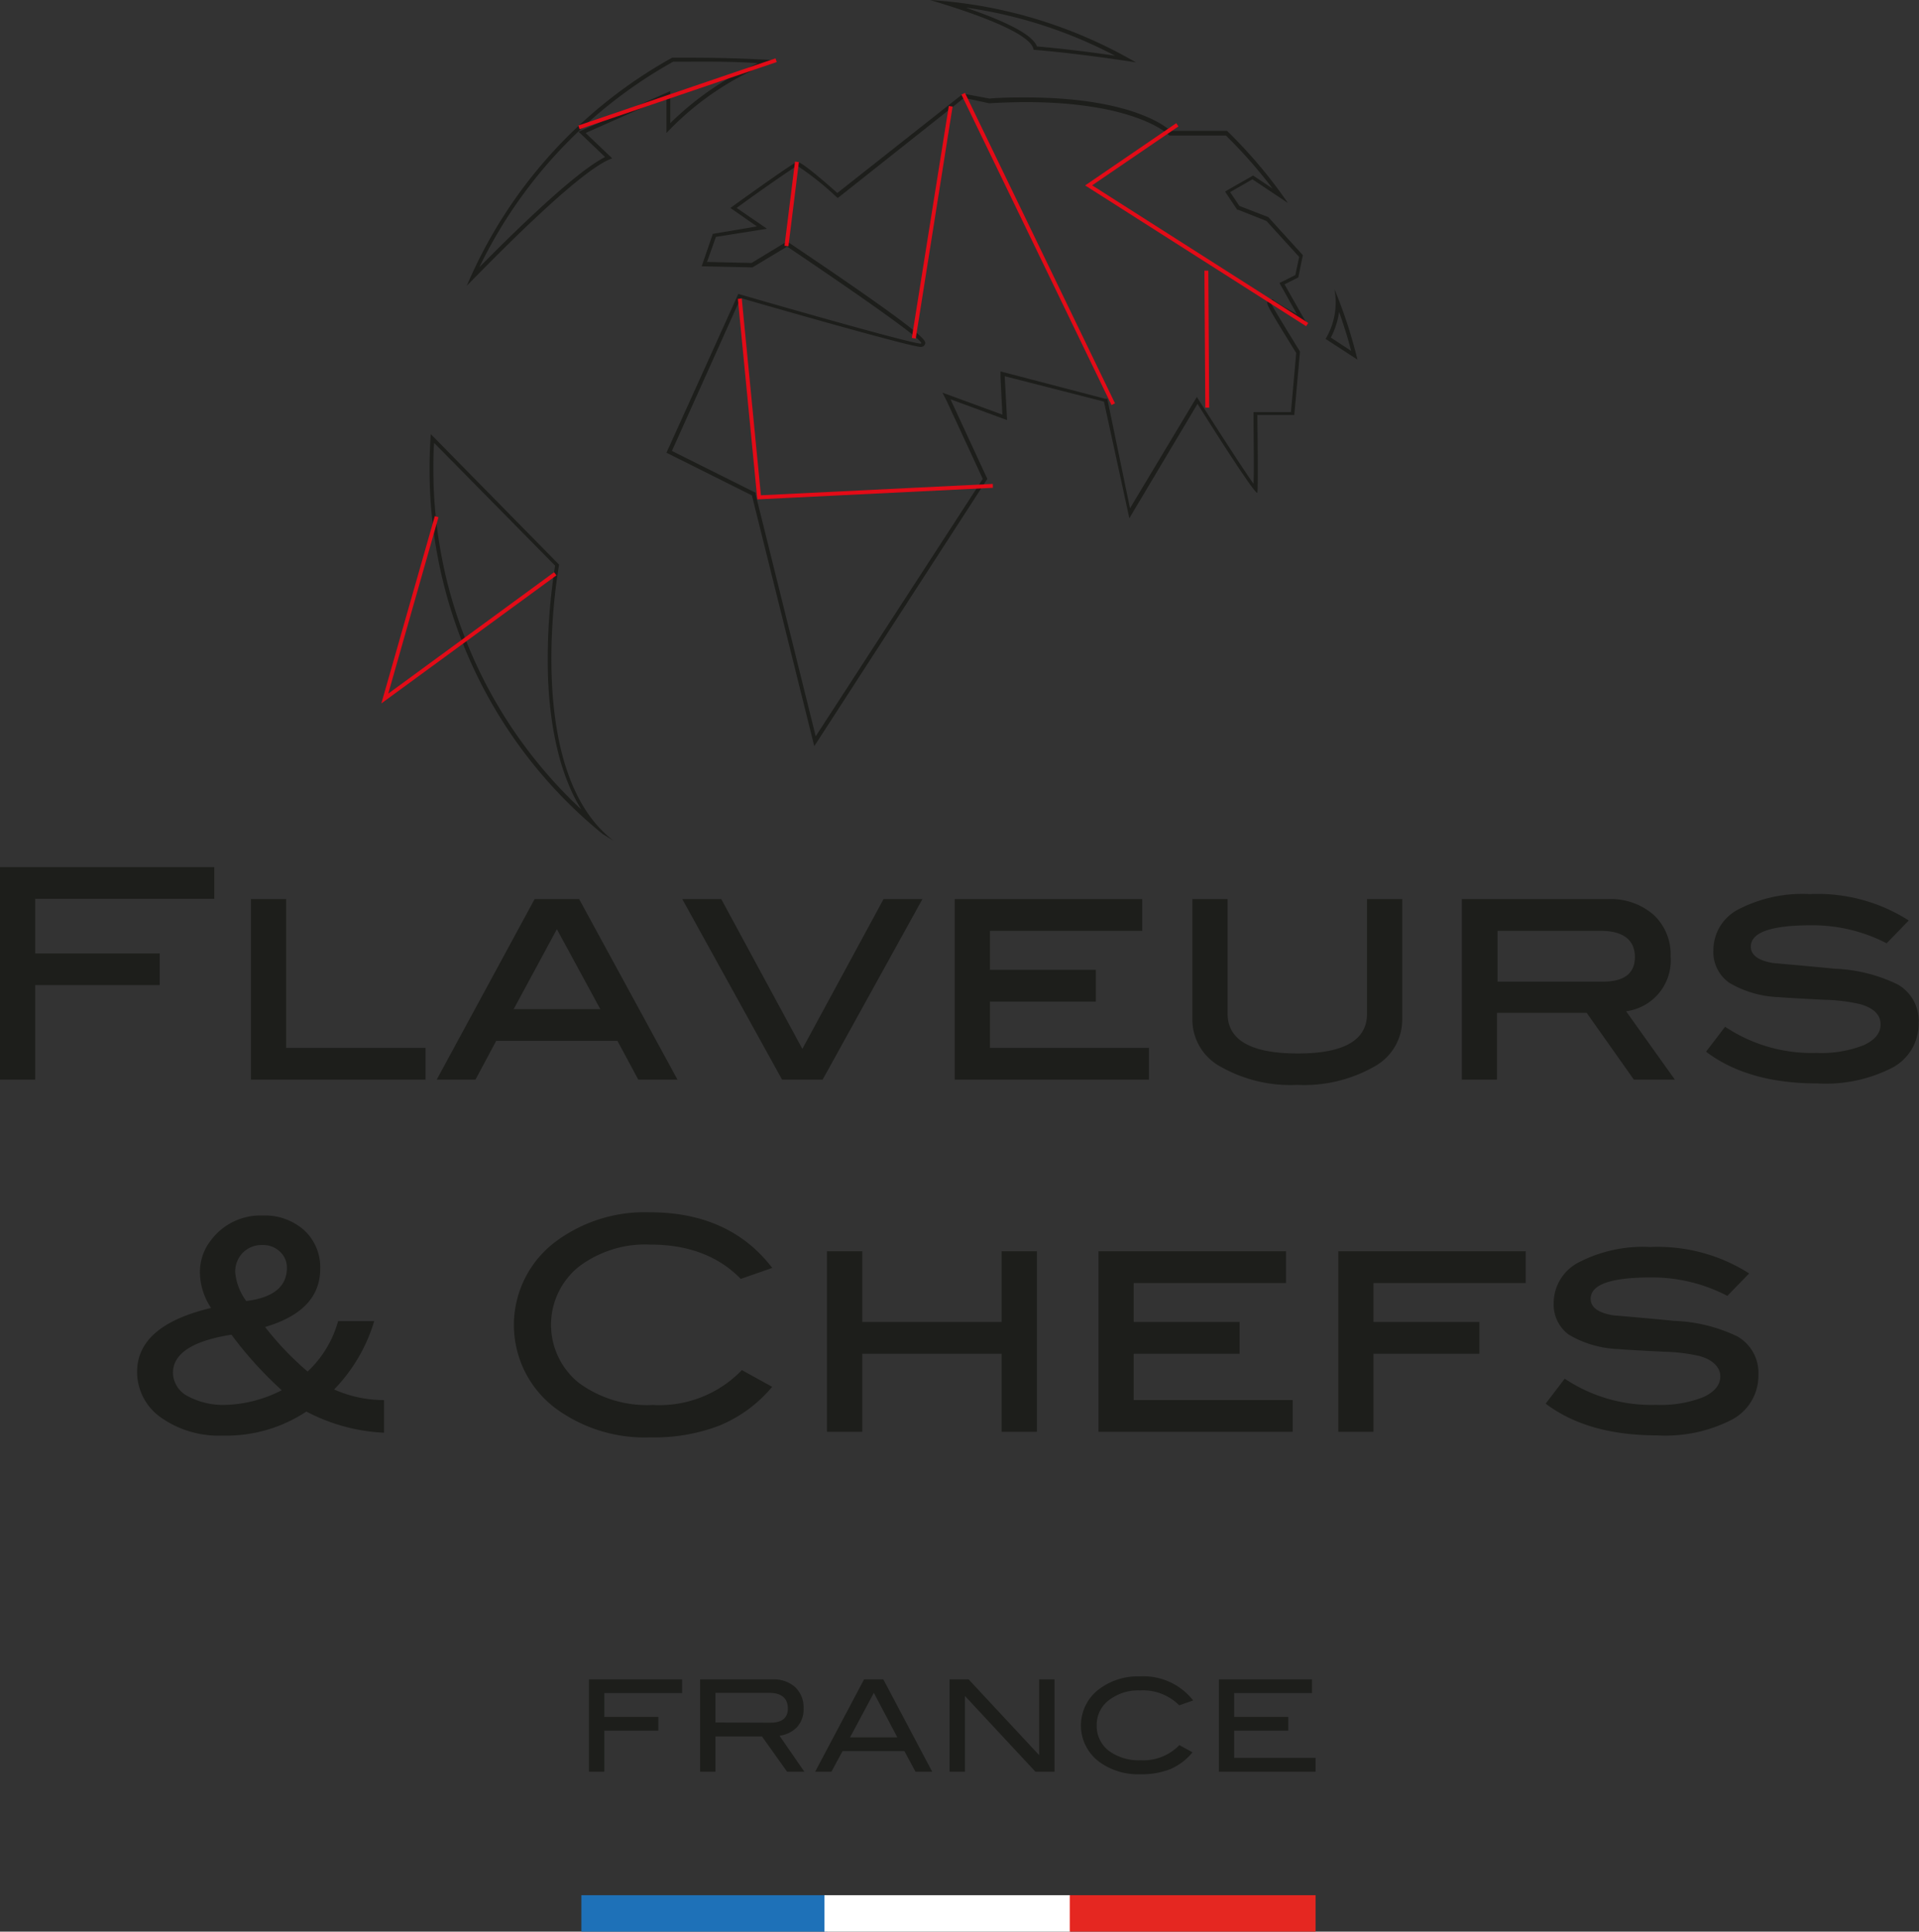 <svg xmlns="http://www.w3.org/2000/svg" viewBox="0 0 172.3 173.44"><rect x="0" y="0" width="172.3" height="173.44" fill="#333333" stroke="none"/><defs><style>.cls-1{fill:#1d1e1b}</style></defs><g id="Calque_2" data-name="Calque 2"><g id="Calque_1-2" data-name="Calque 1"><path class="cls-1" d="M19.24 80.7H3.16v4.91h11.18v2.84H3.16v8.49H0V77.86h19.24v2.84m18.97 16.24H22.53V80.73h3.16v13.36h12.52v2.85m22.58 0h-3.48l-1.87-3.48H44.55l-1.86 3.48h-3.48L48 80.73h4l8.83 16.21m-6.93-6.33L50 83.43l-3.88 7.18zm28.92-9.88l-8.96 16.21h-3.64l-8.96-16.21h3.5l7.28 13.45 7.29-13.45h3.49m20.34 16.21H85.72V80.73h16.84v2.85H88.88v3.5h9.51v2.85h-9.51v4.16h14.28v2.85m22.74-5.33a4.81 4.81 0 01-2.55 4.18 12.71 12.71 0 01-6.86 1.62 12.7 12.7 0 01-6.87-1.62 4.8 4.8 0 01-2.56-4.18V80.73h3.16V91q0 3.58 6.27 3.59t6.25-3.59V80.73h3.16v10.88m24.43 5.33h-3.63l-4.24-6h-8.05v6h-3.16V80.73h13.1a5.87 5.87 0 014.11 1.4 4.85 4.85 0 011.54 3.74 4.61 4.61 0 01-4 4.93l4.38 6.14m-6.46-8.8c1.92 0 2.87-.74 2.87-2.22s-1-2.34-3.05-2.34h-9.28v4.56zm25.56-3.4a14.5 14.5 0 00-6.87-1.66c-3.6 0-5.41.64-5.41 1.92 0 .76.68 1.25 2 1.47 1.85.16 3.69.33 5.54.51a14.08 14.08 0 015.66 1.42 3.75 3.75 0 011.87 3.45 4.46 4.46 0 01-2.33 4 13.08 13.08 0 01-6.76 1.43q-6.24 0-10-2.85l1.71-2.24a14 14 0 008.22 2.35 10.39 10.39 0 004.24-.7q1.5-.7 1.5-1.86c0-.86-.61-1.47-1.84-1.82a15.85 15.85 0 00-3.19-.39q-3.37-.17-4.14-.24a9.32 9.32 0 01-4.42-1.29 3.36 3.36 0 01-1.42-2.93 4.11 4.11 0 012.27-3.67 12.49 12.49 0 016.39-1.36 15.19 15.19 0 018.88 2.37l-2 2.06M34.44 128.64a16.54 16.54 0 01-6.93-1.9A13 13 0 0120 128.9a9 9 0 01-5.56-1.63 5 5 0 01-2.13-4.09q0-4.16 6.64-5.74a5.91 5.91 0 01-1-3.17 4.61 4.61 0 011-2.92 5.54 5.54 0 014.64-2.21 5.28 5.28 0 013.73 1.33 4.51 4.51 0 011.43 3.46q0 3.76-4.95 5.22a27.22 27.22 0 003.82 4 9.8 9.8 0 002.74-4.53h3.24a15 15 0 01-3.6 6.14 11 11 0 004.48.95v2.93m-9.17-3.8a34.36 34.36 0 01-4.53-5q-5.25.83-5.25 3.43a2.41 2.41 0 001.29 2.07 6.75 6.75 0 003.54.8 11.72 11.72 0 004.95-1.32m-3.22-8q3.68-.45 3.67-3a1.91 1.91 0 00-.62-1.43 2.18 2.18 0 00-1.57-.6 2.4 2.4 0 00-1.77.69 2.42 2.42 0 00-.68 1.76 5.07 5.07 0 001 2.59m47.26-3l-2.87 1c-1.94-2-4.64-3.08-8.12-3.08a9.89 9.89 0 00-6.44 2 6.7 6.7 0 000 10.4 10.34 10.34 0 006.66 2 10.28 10.28 0 008-3.13l2.72 1.5A12.25 12.25 0 0164.6 128a16.33 16.33 0 01-6.21 1.06 13.51 13.51 0 01-8.4-2.53 9.35 9.35 0 010-15.12 13.39 13.39 0 018.35-2.56q7.17 0 11 5m23.76 14.71h-3.17v-7.01H77.42v7.01h-3.17v-16.21h3.17v6.35h12.51v-6.35h3.17v16.21m22.97 0H98.63v-16.21h16.84v2.85h-13.68v3.5h9.51v2.85h-9.51v4.16h14.28v2.85m20.92-13.36h-13.67v3.5h9.51v2.85h-9.51v7.01h-3.16v-16.21h16.83v2.85m18.11 1.16a14.54 14.54 0 00-6.88-1.66q-5.4 0-5.4 1.92c0 .76.67 1.25 2 1.48q2.76.23 5.53.5A14.25 14.25 0 01156 120a3.76 3.76 0 011.88 3.45 4.47 4.47 0 01-2.34 4 13.05 13.05 0 01-6.76 1.43q-6.24 0-10-2.85l1.71-2.24a14 14 0 008.22 2.35 10.39 10.39 0 004.24-.7c1-.47 1.51-1.09 1.51-1.86s-.62-1.47-1.85-1.82a15.85 15.85 0 00-3.19-.39c-2.25-.11-3.62-.19-4.13-.24a9.36 9.36 0 01-4.43-1.29 3.35 3.35 0 01-1.36-2.84 4.12 4.12 0 012.28-3.67 12.49 12.49 0 016.39-1.36 15.23 15.23 0 018.88 2.37l-2 2.06m-93.81 35.62h-6.98v2.14h4.85v1.23h-4.85v3.69h-1.38v-8.29h8.36v1.23m11.03 7.06h-1.6l-2.25-3.16h-4.18v3.16h-1.38v-8.29h6.54a2.85 2.85 0 012 .7 2.5 2.5 0 01.75 1.91 2.36 2.36 0 01-.61 1.7 2.67 2.67 0 01-1.55.75l2.23 3.23m-3.07-4.4c1.06 0 1.59-.42 1.59-1.28s-.52-1.4-1.67-1.4h-4.83v2.66zm14.55 4.4h-1.5l-1-1.85h-5.55l-1 1.85h-1.46l4.39-8.29h1.73l4.39 8.29M80.57 156l-2.11-4-2.14 4zm14.11 3.08h-1.71l-6.33-6.8v6.8h-1.38v-8.29h1.71l6.33 6.8v-6.8h1.38v8.29m12.45-6.4l-1.25.44a4.61 4.61 0 00-3.53-1.34 4.29 4.29 0 00-2.8.89 2.75 2.75 0 00-1.08 2.24 2.81 2.81 0 001.07 2.28 4.52 4.52 0 002.89.86 4.47 4.47 0 003.46-1.36l1.18.65a5.27 5.27 0 01-2 1.51 7.06 7.06 0 01-2.7.46 5.91 5.91 0 01-3.65-1.1 4.07 4.07 0 010-6.57 5.79 5.79 0 013.63-1.12 5.67 5.67 0 014.78 2.16m10.99 6.4h-8.68v-8.29h8.36v1.23h-6.99v2.14h4.86v1.23h-4.86v2.45h7.31v1.24"/><path d="M52.2 170.17h22.08v3.27H52.2z" fill="#1e71b8"/><path d="M74.02 170.17H96.1v3.27H74.02z" fill="#fff"/><path d="M96.05 170.17h22.07v3.27H96.05z" fill="#e52721"/><path class="cls-1" d="M86.56 8.79l2.23.48h.09c1.11-.06 2.2-.1 3.23-.1 9.79 0 12.75 2.87 12.77 2.9l.11.1h5.08a43 43 0 014.19 4.76l-1.57-1.05-.18-.12-.19.11-2 1.14-.32.19.2.31.83 1.24.06.09h.1l2.52 1 2.94 3.23-.35 1.63-1.09.55-.33.16.18.32 1.38 2.47a22.92 22.92 0 01-2.04-1.2l-.12-.12h-.35l-.11.18c-.12.23-.14.27 2.56 4.63l-.47 5.31h-3.36v.36c0 1.89.06 4.71 0 6.08-1-1.41-3.31-5-4.78-7.31l-.31-.49-6 10-2.04-9.84h-.21l-8.91-2.33-.47-.12v.47l.17 3.41-4.58-1.68-.8-.29.38.74 3.24 7-15 23.11-5.39-21.71v-.16l-.15-.07-7.37-3.68 6.17-13.73c2.54.74 15.27 4.39 16.18 4.39a.39.39 0 00.38-.27c.1-.3.22-.72-12.21-9.08l-.18-.12-.19.11-3 1.82-4-.09.8-2.25 3.72-.59.86-.14-.72-.5-2-1.37c2-1.46 4.94-3.52 5.45-3.78a25.56 25.56 0 013.41 2.7l.21.19.24-.18 11.11-8.81m-.08-.38l-11.3 8.92s-3.1-2.8-3.6-2.8c-.41.1-6 4.14-6 4.14l2.38 1.66L64 21l-1 2.91 4.56.1 3.11-1.87s13 8.71 12 8.71-16.38-4.46-16.38-4.46l-6.45 14.26 7.67 3.83L73.11 67l15.54-24-3.31-7.15 5.08 1.87-.21-3.94 8.91 2.28 2.28 10.47 6.12-10.27s5 8 5.37 8c.1-.42 0-7 0-7h3.32l.51-5.7s-2.71-4.37-2.61-4.37c.31.31 3.22 1.86 3.22 1.86l-2-3.52 1.24-.62.41-2-3.11-3.42-2.59-1-.83-1.24 2-1.15 3.18 2.12a42.71 42.71 0 00-5.46-6.47h-5.08s-2.91-3-13-3c-1 0-2.09 0-3.25.1zM120.23 28c.41 1.15.78 2.33 1.09 3.51l-1.83-1.2a7 7 0 00.74-2.31m-.42-2.05a6.35 6.35 0 01-.79 4.48l2.86 1.86a42.71 42.71 0 00-2.07-6.34M86.78.69A41 41 0 01100.11 5c-2.51-.37-5.1-.67-7-.83-.29-.72-1.51-1.8-6.3-3.45M83.5 0c4.5 1.34 9.14 3.08 9.3 4.47 2.45.19 6.11.65 9.19 1.13A42 42 0 0083.5 0M62 5.18v.35c2 0 4 0 6.05.14a27.13 27.13 0 00-7.87 5.39V8.18l-7.75 3.44-.48.21.38.36 2 1.91c-2.65 1.33-8 6.56-11.29 9.89a42.18 42.18 0 0117.4-18.45H62v-.36m0 0h-1.65a42.39 42.39 0 00-18.44 20.48c3-3.06 10.35-10.54 13.06-11.44l-2.39-2.28 7.26-3.22v3.22a26.13 26.13 0 019.85-6.53c-2.86-.17-5.43-.23-7.68-.23M39 39.79l10.84 11a53.86 53.86 0 00-.64 9.9c.18 5 1.2 9.12 3 12a41.75 41.75 0 01-13.29-30.54c0-.78 0-1.57.07-2.36m-.3-.81a41.78 41.78 0 00-.11 3.17 42.17 42.17 0 0015.52 32.72l1 .62c-8.3-6.36-4.89-24.79-4.89-24.79z"/><path d="M34.24 63.16l4.8-16.82.33.1-4.51 15.84 14.89-10.9.21.28-15.72 11.5M68 44.84l-.02-.17-1.73-17.83.35-.04 1.72 17.67 20.82-1.02.01.35L68 44.84M52.04 11.6l-.11-.33 17.7-6.03.11.33-17.7 6.03m18.75 10.51l-.35-.04.94-7.56.35.04-.94 7.56m11.43 8.29l-.35-.06 3.32-20.82.34.05-3.31 20.83m17.58 5.97L86.32 8.49l.32-.15 13.47 27.87-.31.16m8.42.23l-.08-12.3h.35l.08 12.3h-.35m9.05-7.31L97.43 16.65l8.18-5.59.2.29-7.75 5.29L117.46 29l-.19.29" fill="#e30b17"/></g></g></svg>